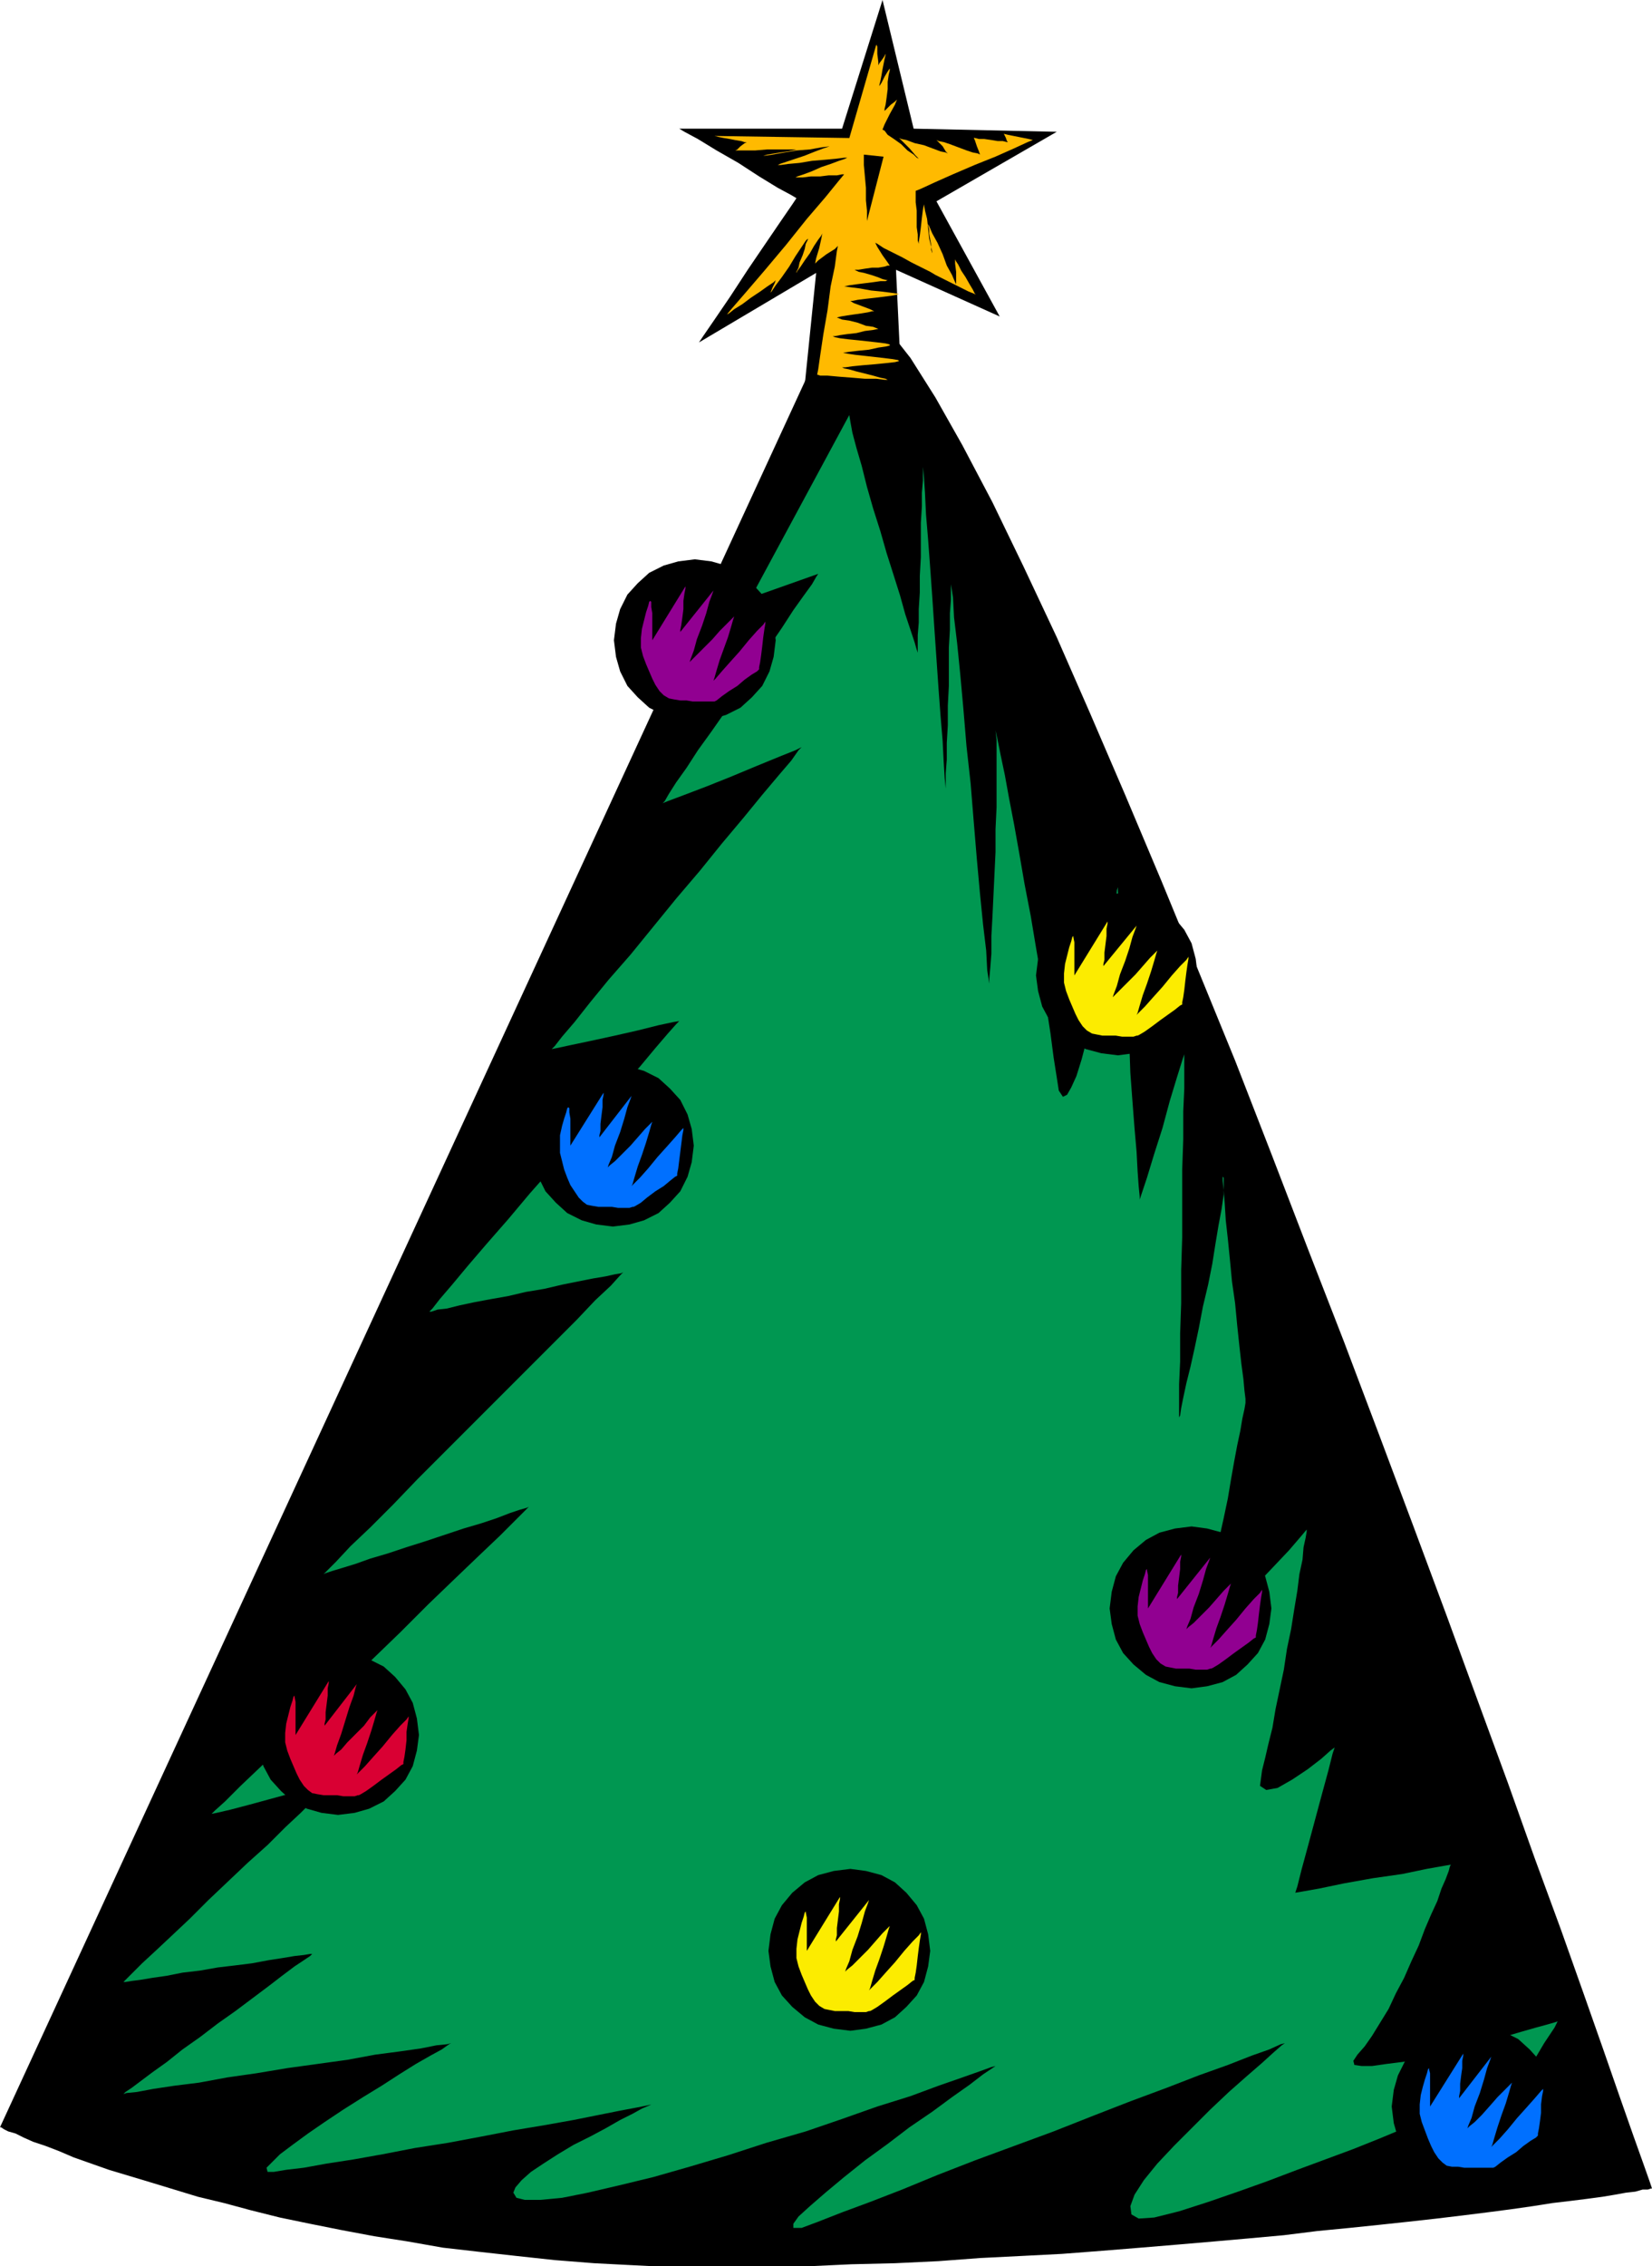 <svg xmlns="http://www.w3.org/2000/svg" fill-rule="evenodd" height="2.184in" preserveAspectRatio="none" stroke-linecap="round" viewBox="0 0 1593 2184" width="1.593in"><style>.brush1{fill:#000}.pen1{stroke:none}.brush4{fill:#910091}.brush5{fill:#fcec00}.brush6{fill:#0070ff}</style><path class="pen1 brush1" d="M799 318 0 2050h1l3 2 4 2 7 2 8 4 9 4 12 4 13 5 14 6 17 6 17 6 20 6 20 6 23 7 23 7 25 6 26 7 28 7 29 6 30 6 32 6 32 5 34 6 35 4 36 4 37 4 38 3 39 2 40 2h83l43-1 43-2 42-1 42-2 40-3 40-2 39-2 39-3 37-3 36-3 35-3 34-3 33-3 32-4 31-3 29-3 28-3 27-3 25-3 24-3 23-3 21-3 19-3 17-2 16-2 15-2 12-2 11-2 9-1 7-2h5l3-1h1l-2-6-6-17-10-28-13-37-16-46-19-54-22-62-25-68-26-73-29-79-30-82-32-86-33-88-34-90-35-90-35-91-35-90-36-88-35-85-35-83-34-79-32-73-32-68-30-62-29-55-26-46-24-38-22-28-19-17-16-6-13 5-9 19z"/><path class="pen1" style="fill:#009751" d="m820 398-96 178 65-23-2 3-4 7-8 11-10 14-11 17-13 19-13 20-14 20-14 21-14 20-13 18-11 17-10 14-7 11-4 7-2 2 5-2 16-6 21-8 25-10 24-10 22-9 15-6 6-3-3 3-7 10-12 14-16 19-18 22-21 25-21 26-23 27-22 27-22 27-21 24-18 22-15 19-12 14-7 9-3 3 5-1 14-3 19-4 23-5 22-5 20-5 14-3 6-1-3 3-8 9-12 14-15 18-19 21-20 24-22 25-22 26-23 26-21 25-21 24-18 21-15 18-12 14-7 9-3 3h2l6-2 9-1 12-3 14-3 16-3 17-3 17-4 18-3 17-4 15-3 15-3 12-2 9-2 6-1 2-1-3 3-9 10-15 14-18 19-22 22-25 25-26 26-27 27-27 27-26 26-24 25-22 22-19 18-14 15-9 9-3 3 2-1 6-2 10-3 13-4 14-5 17-5 18-6 19-6 18-6 18-6 17-5 15-5 13-5 9-3 7-2 2-1-3 3-10 10-15 15-20 19-23 22-26 25-27 27-29 28-29 27-27 27-26 25-23 22-20 19-15 15-10 9-3 3 5-1 13-3 19-5 22-6 22-6 19-5 13-4 5-2-2 2-7 7-10 9-13 13-15 14-17 17-19 17-19 18-19 18-18 18-17 16-16 15-13 12-10 10-6 6-2 2h2l6-1 8-1 12-2 14-2 15-3 17-2 17-3 17-2 16-2 16-3 13-2 12-2 9-1 6-1h2l-2 2-6 4-9 6-12 9-13 10-16 12-16 12-17 12-17 13-17 12-15 12-14 10-12 9-8 6-6 4-2 2 3-1 10-1 16-3 20-3 24-3 27-5 28-4 30-5 29-4 29-4 27-5 23-3 21-3 15-3 10-1 4-1-2 1-7 5-11 6-14 8-16 10-17 11-18 11-19 12-18 12-16 11-15 11-12 9-8 8-5 5 1 4h6l12-2 17-2 22-4 26-4 28-5 31-6 32-5 32-6 31-6 30-5 28-5 25-5 20-4 16-3 10-2 4-1-2 1-7 3-9 5-12 6-14 8-15 8-16 8-15 9-14 9-12 8-9 8-6 7-2 5 3 5 8 2h15l21-2 25-5 30-7 33-8 35-10 37-11 37-12 38-11 35-12 34-12 32-10 27-10 23-8 17-6 11-4 4-1-3 2-9 6-13 10-17 12-19 14-22 15-21 16-22 16-20 16-18 15-15 13-11 10-5 7v4h8l16-6 23-9 27-10 31-12 34-14 36-14 38-14 38-14 38-15 36-14 35-13 31-12 28-10 23-9 17-6 11-5 4-1-3 2-8 7-11 10-15 13-17 15-18 17-18 18-17 17-16 17-13 16-9 14-4 11 1 8 7 4 15-1 24-6 28-9 29-10 28-10 29-11 27-10 27-10 25-10 24-10 22-9 21-8 18-8 15-6 12-6 9-4 6-2 2-1-2 3-4 9-6 12-7 14-7 14-6 12-4 8-2 3 3-5 10-16 13-21 15-25 14-24 13-22 10-15 3-6-3 1-7 2-11 3-14 4-17 5-19 5-20 5-20 5-19 5-19 4-16 2-14 2h-10l-7-1-1-4 4-6 7-8 7-10 8-13 8-13 7-15 8-15 7-16 7-15 6-16 6-14 6-13 4-12 4-9 3-8 1-4 1-2-6 1-17 3-24 5-28 4-28 5-24 5-17 3-6 1 2-6 4-16 6-22 7-26 7-26 6-22 4-16 2-6-4 3-9 8-13 10-15 10-14 8-11 2-6-4 2-15 3-12 3-13 4-16 3-18 4-19 4-19 3-20 4-19 3-19 3-18 2-16 3-14 1-12 2-9 1-6v-2l-5 6-12 14-18 19-20 21-19 20-16 14-10 5-2-7 2-9 3-11 3-14 3-16 4-17 3-18 4-18 4-19 3-18 3-17 3-16 3-14 2-12 2-9 1-6v-4l-1-8-1-11-2-15-2-18-2-19-2-21-3-21-2-21-2-20-2-18-1-16-1-13-1-9v-4l1 1v16l-2 14-3 16-3 18-3 19-4 20-5 21-4 21-4 19-4 18-4 16-3 14-2 10-1 7-1 2v-32l1-22v-27l1-29v-32l1-32v-65l1-29v-27l1-22v-33l-2 6-5 16-7 23-7 26-8 25-7 23-5 15-2 6v-3l-1-10-1-14-1-19-2-23-2-26-2-27-1-28-2-28-2-27-2-26-2-22-1-20-1-15-1-9v-4l-1 3-1 9-3 13-3 17-3 19-5 22-4 22-5 21-5 21-5 19-5 16-5 11-4 7-4 2-4-6-2-13-3-19-3-23-4-26-5-28-5-29-5-30-6-31-5-29-5-28-5-26-4-22-4-19-3-15-2-9v-3 3l1 9v65l-1 21v22l-1 21-1 21-1 21-1 18v17l-1 13-1 11v9-4l-2-13-1-19-3-25-3-30-3-33-3-36-3-37-4-36-3-36-3-33-3-30-3-25-1-19-2-13v-4 19l-1 13v16l-1 17v37l-1 19v19l-1 17v16l-1 13v18-3l-1-10-1-16-1-20-2-24-2-27-2-29-2-29-2-30-2-28-2-27-2-24-1-21-1-15-1-10v-4 17l-1 12v13l-1 16v33l-1 18v16l-1 16v13l-1 12v17l-1-3-2-7-4-12-5-15-5-18-6-19-7-22-6-21-7-22-6-21-5-20-5-17-4-15-2-11-1-6 1-2z"/><path class="pen1 brush1" d="m670 539 16 2 14 4 14 7 11 10 10 11 7 14 4 14 2 16-2 16-4 14-7 14-10 11-11 10-14 7-14 4-16 2-16-2-14-4-14-7-11-10-10-11-7-14-4-14-2-16 2-16 4-14 7-14 10-11 11-10 14-7 14-4 16-2zm408 322 15 2 15 4 13 7 11 10 10 12 7 13 4 15 2 16-2 15-4 15-7 13-10 11-11 10-13 7-15 4-15 2-16-2-15-4-13-7-12-10-10-11-7-13-4-15-2-15 2-16 4-15 7-13 10-12 12-10 13-7 15-4 16-2zm-487 165 16 2 14 4 14 7 11 10 10 11 7 14 4 14 2 16-2 16-4 14-7 14-10 11-11 10-14 7-14 4-16 2-16-2-14-4-14-7-11-10-10-11-7-14-4-14-2-16 2-16 4-14 7-14 10-11 11-10 14-7 14-4 16-2zm558 445 15 2 15 4 13 7 11 10 10 12 7 13 4 15 2 16-2 15-4 15-7 13-10 11-11 10-13 7-15 4-15 2-16-2-15-4-13-7-12-10-10-11-7-13-4-15-2-15 2-16 4-15 7-13 10-12 12-10 13-7 15-4 16-2zm-823 122 16 2 14 4 14 7 11 10 10 12 7 13 4 15 2 16-2 15-4 15-7 13-10 11-11 10-14 7-14 4-16 2-16-2-14-4-14-7-11-10-10-11-7-13-4-15-2-15 2-16 4-15 7-13 10-12 11-10 14-7 14-4 16-2zm494 208 15 2 15 4 13 7 11 10 10 12 7 13 4 15 2 16-2 15-4 15-7 13-10 11-11 10-13 7-15 4-15 2-16-2-15-4-13-7-12-10-10-11-7-13-4-15-2-15 2-16 4-15 7-13 10-12 12-10 13-7 15-4 16-2zm600 151 16 2 14 4 14 7 11 10 10 11 7 14 4 14 2 16-2 16-4 14-7 14-10 11-11 10-14 7-14 4-16 2-16-2-14-4-14-7-11-10-10-11-7-14-4-14-2-16 2-16 4-14 7-14 10-11 11-10 14-7 14-4 16-2zM776 371l11-108-113 67 4-6 11-16 15-22 17-26 17-25 15-22 11-16 4-6-5-3-13-7-18-11-20-13-21-12-18-11-13-7-5-3h157L851 0l30 124 138 3-116 67 61 111-100-45 6 127-94-16z"/><path class="pen1" style="fill:#ffba00" d="m845 43-26 90-131-2h1l4 1 5 1 6 1 5 1 6 1 3 1h2l-2 1-4 3-3 3-2 1h19l12-1h30-2l-4 1-5 1-7 1-6 1-6 1-4 1h-1 3l7-1 11-2 12-2 13-1 11-2 8-1 3-1-3 1-6 2-8 3-10 4-9 3-9 3-6 2-2 1h3l7-1 11-1 12-2 12-1 11-1 8-1h3l-2 1-6 2-8 3-9 3-9 4-8 3-6 2-2 1h7l8-1h9l8-1h8l5-1h2l-5 6-13 16-18 21-20 25-21 25-18 21-13 15-5 6 2-1 5-4 8-5 8-6 9-6 7-5 6-4 2-2-1 3-2 4-2 5-1 1 2-2 4-6 6-8 7-10 6-10 6-9 4-6 2-2v1l-2 4-1 5-2 6-3 7-1 5-2 4v1l1-2 3-4 4-6 5-7 4-7 4-6 3-4 1-2-1 5-2 9-3 10-1 5 3-3 8-6 8-5 3-3-1 5-2 15-4 19-3 23-4 23-3 20-2 14-1 5 3 1h7l11 1 13 1 12 1h11l8 1h3l-2-1-5-1-7-2-8-2-8-2-7-2-5-1-2-1h3l7-1 10-1 12-1 10-1 9-1 4-1-1-1-6-1-8-1-9-1-9-1-9-1-7-1-5-1h-2 2l6-1 9-1 10-1 9-2 7-1 4-1v-1l-4-1-8-1-9-1-9-1-10-1-8-1-5-1-2-1h2l5-1 7-1 9-1 8-2 8-1 5-1h2-2l-5-2-7-1-8-3-8-2-7-1-5-2h-2 2l4-1 6-1 7-1 7-1 6-1 4-1h2l-4-2-8-3-8-3-3-2h2l5-1 8-1 9-1 8-1 8-1 5-1 2-1h-2l-7-1-8-1-10-1-11-2-8-1-7-1h-2 2l5-1 7-1 8-1 8-1 7-1h5l2-1h-1l-4-1-5-2-6-2-7-2-5-1-4-2h-1 5l6-1 7-1h6l6-1 3-1h2l-2-3-5-7-5-8-2-4 2 1 6 4 8 4 10 5 9 5 8 4 6 3 2 1 2 1 5 3 8 4 8 4 8 4 8 4 5 2 2 1-1-1-2-4-3-5-4-7-4-6-3-6-2-3-1-2v4l1 8v12l-1-2-3-7-5-9-4-11-5-11-5-9-3-7-1-2v1l1 4v4l1 6 1 5v5l1 3v1-2l-1-5-2-8-1-10-1-9-2-8-1-6v-3 3l-1 5-1 8-1 9-1 8-1 6v2l-1-3v-6l-1-7v-16l-1-8v-11l5-2 13-6 18-8 21-9 20-8 18-8 13-6 5-2-4-1-10-2-10-2-4-1 1 2 1 2 1 3 1 1h-1l-4-1h-5l-6-1-7-1h-5l-4-1h-1l1 2 2 6 2 5 1 3-2-1-5-1-6-2-8-3-8-3-6-2-5-1-2-1 2 2 4 4 3 5 2 2-2-1-5-1-8-3-8-3-9-2-8-3-5-1-2-1 3 3 7 7 6 7 3 3-2-1-3-3-6-4-6-6-7-5-6-4-3-4-2-1 2-5 5-10 5-9 2-5-2 2-4 3-4 4-2 2v-2l1-4 1-7 1-8v-7l1-7 1-4v-2l-2 3-3 5-3 6-2 3v-1l1-4 1-5 1-6 1-5 1-5 1-4v-1l-1 2-2 3-3 4-1 2v-3l-1-8v-7l-1-2z"/><path class="pen1 brush1" d="m833 149 19 2-16 62v-10l-1-10v-12l-1-11-1-11v-10z"/><path class="pen1 brush4" d="m627 579-1 1-1 4-2 6-2 8-2 8-1 9v9l2 8 3 8 3 7 3 7 3 6 4 6 4 4 5 3 5 1 6 1h6l6 1h21l2-1 5-4 7-5 8-5 7-6 7-5 5-3 2-2v-2l1-5 1-7 1-8 1-9 1-7 1-6v-2l-2 3-6 6-8 9-9 11-9 10-8 9-6 7-2 2 1-3 2-7 3-10 4-11 4-11 3-10 2-7 1-3-2 2-5 5-7 7-7 8-8 8-7 7-5 5-2 2 1-3 3-8 3-11 5-13 4-12 3-11 3-8 1-3-32 40v-2l1-5 1-7 1-8v-8l1-7 1-5v-2l-32 52v-26l-1-6v-5l-1-1z"/><path class="pen1 brush5" d="m1035 902-1 1-1 4-2 6-2 8-2 8-1 9v9l2 8 3 8 3 7 3 7 3 6 4 6 4 4 5 3 5 1 5 1h13l6 1h11l3-1h1l2-1 5-3 7-5 8-6 7-5 7-5 5-4 2-1v-2l1-5 1-7 1-9 1-8 1-7 1-6v-2l-2 3-6 6-8 9-9 11-9 10-8 9-6 6-2 2 1-2 2-7 3-10 4-11 4-12 3-10 2-7 1-3-2 2-5 5-7 8-7 8-8 8-7 7-5 5-2 2 1-3 3-8 3-11 5-13 4-12 3-11 3-8 1-3-32 39v-2l1-4v-7l1-8 1-8v-7l1-5v-2l-32 52v-32l-1-5v-1z"/><path class="pen1 brush6" d="m548 1067-1 1-1 4-2 6-2 7-2 9v17l2 8 2 8 3 8 3 7 4 6 4 6 4 4 4 3 5 1 6 1h13l6 1h11l3-1h1l2-1 5-3 6-5 8-6 8-5 6-5 5-4 2-1v-2l1-5 1-8 1-8 1-8 1-8 1-5v-2l-2 2-6 7-8 9-9 10-9 11-8 9-6 6-2 2 1-2 2-7 3-10 4-11 4-12 3-10 2-7 1-3-2 2-5 5-7 8-7 8-8 8-7 7-5 4-2 2 1-3 3-7 3-11 5-13 4-13 3-11 3-8 1-3-31 40v-2l1-4v-7l1-8 1-8v-7l1-5v-2l-32 51v-26l-1-6v-4l-1-1z"/><path class="pen1 brush4" d="m1106 1512-1 1-1 4-2 6-2 8-2 8-1 9v9l2 8 3 8 3 7 3 7 3 6 4 6 4 4 5 3 5 1 5 1h13l6 1h11l3-1h1l2-1 5-3 7-5 8-6 7-5 7-5 5-4 2-1v-2l1-5 1-7 1-9 1-8 1-7 1-6v-2l-2 3-6 6-8 9-9 11-9 10-8 9-6 6-2 2 1-2 2-7 3-10 4-11 4-12 3-10 2-7 1-3-2 2-5 5-7 8-7 8-8 8-7 7-5 4-2 2 1-3 3-7 3-11 5-13 4-13 3-11 3-8 1-3-32 40v-2l1-4v-7l1-8 1-8v-7l1-5v-2l-32 52v-32l-1-5v-1z"/><path class="pen1" style="fill:#d90033" d="m284 1634-1 1-1 4-2 6-2 8-2 8-1 9v9l2 8 3 8 3 7 3 7 3 6 4 6 4 4 4 3 5 1 6 1h13l6 1h11l3-1h1l2-1 5-3 7-5 8-6 7-5 7-5 5-4 2-1v-2l1-5 1-7 1-9v-8l1-7 1-6v-2l-2 3-6 6-8 9-9 11-9 10-8 9-6 6-2 2 1-2 2-7 3-10 4-11 4-12 3-10 2-7 1-3-2 2-5 5-6 8-8 8-8 8-6 7-5 4-2 2 1-3 2-7 4-11 4-13 4-13 4-11 2-8 1-3-31 40v-2l1-4v-7l1-8 1-8v-7l1-5v-2l-32 52v-32l-1-5v-1z"/><path class="pen1 brush5" d="m777 1842-1 1-1 4-2 6-2 8-2 8-1 9v9l2 8 3 8 3 7 3 7 3 6 4 6 4 4 5 3 5 1 5 1h13l6 1h11l3-1h1l2-1 5-3 7-5 8-6 7-5 7-5 5-4 2-1v-2l1-5 1-7 1-9 1-8 1-7 1-6v-2l-2 3-6 6-8 9-9 11-9 10-8 9-6 6-2 2 1-2 2-7 3-10 4-11 4-12 3-10 2-7 1-3-2 2-5 5-7 8-7 8-8 8-7 7-5 4-2 2 1-3 3-7 3-11 5-13 4-13 3-11 3-8 1-3-32 40v-2l1-4v-7l1-8 1-8v-7l1-5v-2l-32 52v-32l-1-5v-1z"/><path class="pen1 brush6" d="m1378 1993-1 1-1 4-2 6-2 7-2 8-1 9v9l2 8 3 8 3 8 3 7 3 6 4 6 4 4 4 3 5 1h6l6 1h28l2-1 5-4 7-5 8-5 7-6 7-5 5-3 2-2v-2l1-5 1-7 1-8v-8l1-8 1-5v-2l-2 2-6 7-8 9-9 10-9 11-8 9-6 6-2 2 1-2 2-7 3-10 4-12 4-11 3-10 2-7 1-3-2 2-5 5-7 7-7 8-8 9-7 7-5 4-2 2 1-3 3-7 3-11 5-13 4-13 3-11 3-8 1-3-31 40v-2l1-5v-7l1-8 1-7v-7l1-5v-2l-32 51v-32l-1-4v-1z"/></svg>
